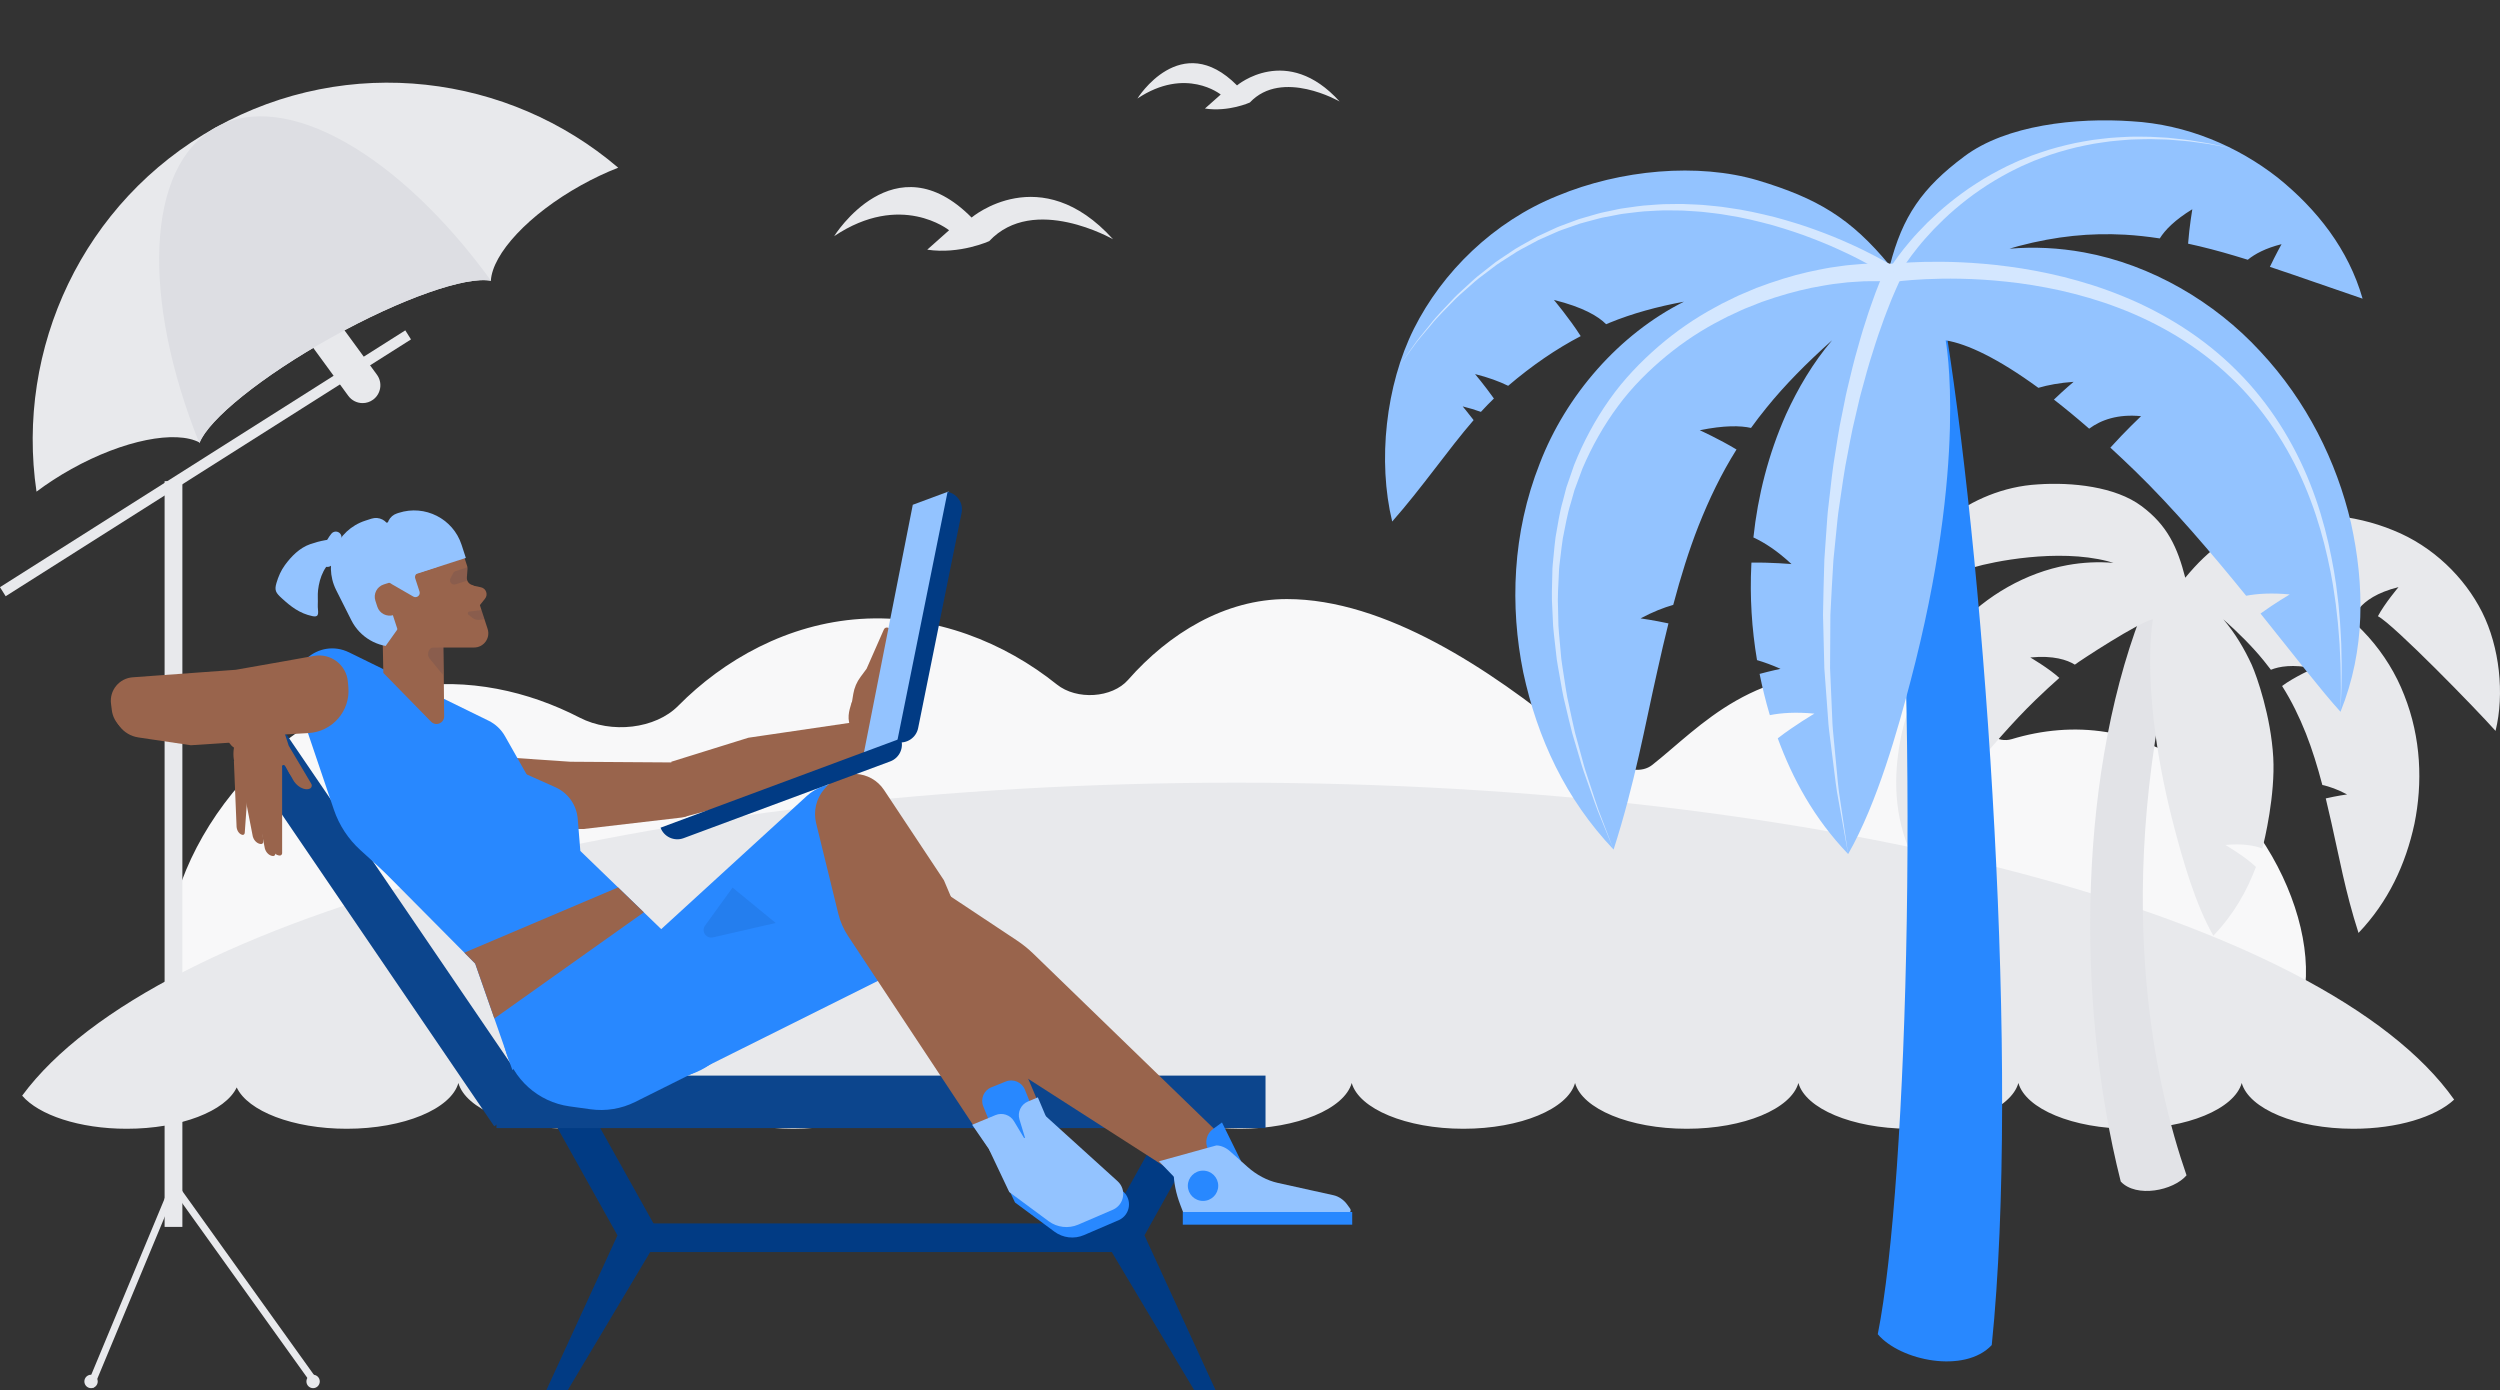<?xml version="1.0" encoding="UTF-8"?><svg xmlns="http://www.w3.org/2000/svg" xmlns:xlink="http://www.w3.org/1999/xlink" height="627.3" preserveAspectRatio="xMidYMid meet" version="1.0" viewBox="40.0 73.7 1128.0 627.3" width="1128.0" zoomAndPan="magnify"><rect x="40.0" y="73.7" width="1128.0" height="627.3" fill="#333333" stroke="none"/><g><defs><clipPath id="a"><path d="M0 0H736.954V160.834H0z"/></clipPath></defs><g><g clip-path="url(#a)" transform="matrix(1.489 0 0 1.486 50 344)"><g><path d="M631.609,40.394c-9.803-1.605-19.553-0.643-28.736,2.138c-2.019,0.611-4.336,0.208-5.709-1.042 c-9.988-9.093-22.404-16.697-36.947-18.408c-35.131-4.134-51.548,15.64-66.255,27.274c-6.283,4.97-18.074-3.584-24.88-9.156 C444.894,21.397,413.036,0,383.237,0c-18.756,0-35.744,10.412-48.121,24.536c-4.841,5.524-15.568,6.228-21.6,1.381 c-15.742-12.649-36.882-21.382-59.499-19.886C232,7.488,212.65,18.367,198.788,32.423c-6.903,6.999-20.222,8.551-29.841,3.582 c-15.586-8.052-33.867-12.23-52.415-9.219c-46.436,7.537-76.959,57.27-71.966,87.851s42.585,24.156,89.021,16.618 c34.61-5.618,64.357-10.272,75.2-24.938c0.897-1.213,2.706-1.895,4.578-1.798c13.417,0.698,29.613-0.41,47.102-1.567 c11.977-0.792,23.352-1.526,33.577-2.699c0.975-0.112,1.972-0.018,2.853,0.309c10.393,3.86,27.461,3.8,46.768,3.8 c16.842,0,31.977,0.044,42.469-2.505c0.504-0.122,1.028-0.19,1.558-0.19c8.567-0.005,16.706-0.058,24.132-0.527 c0.813-0.051,1.613,0.071,2.355,0.32c8.815,2.95,22.792,2.903,38.538,2.903c9.623,0,18.583,0.017,26.112-0.641 c0.35-0.031,0.691-0.031,1.041,0c7.529,0.658,16.49,0.641,26.112,0.641c5.836,0,11.426,0.005,16.604-0.136 c0.45-0.012,0.889,0.022,1.325,0.105c6.994,1.329,14.495,2.55,22.297,3.827c0.294,0.048,0.588,0.096,0.881,0.144 c1.708,0.28,3.044,1.222,3.58,2.448c6.954,15.922,33.686,20.121,65.193,25.279c39.261,6.427,71.04,11.927,75.65-16.069 S670.87,46.821,631.609,40.394z" fill="#F8F8F9"/></g><g><path d="M31.679,160.834c16.323,0,29.96-5.37,33.333-12.55c3.374,7.18,17.01,12.55,33.333,12.55 c17.333,0,31.636-6.061,33.838-13.9c2.202,7.84,16.505,13.9,33.838,13.9c17.333,0,31.636-6.061,33.838-13.9 c2.202,7.84,16.505,13.9,33.838,13.9c17.333,0,31.636-6.061,33.838-13.9c2.202,7.84,16.505,13.9,33.838,13.9 c17.333,0,31.636-6.061,33.838-13.9c2.202,7.84,16.505,13.9,33.838,13.9c17.333,0,31.636-6.061,33.839-13.9 c2.202,7.84,16.505,13.9,33.838,13.9s31.636-6.061,33.838-13.9c2.202,7.84,16.505,13.9,33.838,13.9 c17.333,0,31.636-6.061,33.838-13.9c2.181,7.764,16.229,13.778,33.333,13.895c17.104-0.116,31.153-6.131,33.333-13.895 c2.202,7.84,16.505,13.9,33.838,13.9c17.333,0,31.636-6.061,33.838-13.9c2.202,7.84,16.505,13.9,33.838,13.9 c13.367,0,24.925-3.605,30.528-8.851c-38.786-55.135-189.232-96.237-368.911-96.237C189.671,55.746,40.113,96.253,0,150.783 C5.04,156.67,17.315,160.834,31.679,160.834z" fill="#E8E9EC"/></g></g></g></g><g><defs><clipPath id="b"><path d="M0 0H140.155V164.716H0z"/></clipPath></defs><g><g clip-path="url(#b)" transform="matrix(-1.948 0 0 1.937 1168 292)"><g><g><path d="M74.016,31.401c16.493,63.485,5.826,108.616-1.411,129.677c3.028,3.569,11.633,5.313,15.237,1.454 c10.667-42.515,9.774-97.001-6.062-135.407L74.016,31.401z" fill="#E2E3E7"/></g><g><path d="M4.139,29.898c4.054-8.108,11.409-15.373,20.566-19.063C33.82,7.04,44.896,6.086,53.401,8.595 c8.569,2.575,13.894,6.459,19.5,13.279c1.8-7.034,4.094-12.187,10.152-16.702c6.023-4.523,16.095-5.592,24.003-5.039 c7.918,0.453,15.216,3.614,20.917,8.075c5.656,4.553,10.168,10.316,12.183,17.373c-5.388-1.825-10.141-3.548-14.669-5.012 c1.51-1.523,3.049-2.806,3.049-2.806c-3.079,0.213-5.189,0.911-6.624,1.692c-0.018-0.005-0.036-0.011-0.054-0.017 c-4.278-1.284-19.347-4.421-30.992-1.411c-0.437,0.113-0.892,0.266-1.333,0.389c3.507-0.304,7.098-0.127,10.665,0.523 c9.64,1.757,18.763,7.099,25.306,14.227c6.635,7.107,10.93,15.765,12.995,24.608c1.941,8.872,2.096,18.154-1.51,27.075 c-2.686-2.955-6.739-8.201-11.466-14.094c2.101-1.517,4.187-2.743,4.187-2.743c-2.555-0.243-4.606-0.121-6.247,0.189 c-4.96-6.111-10.509-12.647-15.937-17.912c-1.901-1.844-3.72-3.533-5.46-5.081c2.481-2.275,6.736-4.761,6.736-4.761 c-5.41-0.526-8.578,0.581-10.33,1.673c-0.852-0.705-15.044-10.074-18.088-10.558c0,0,3.312,17.217-5.057,48.959 c-1.755,6.655-4.705,17.356-8.927,24.735c-4.774-4.994-7.755-10.432-9.873-16.015c2.397-2.365,7.087-5.12,7.087-5.12 c-3.926-0.374-6.67,0.111-8.55,0.823c-0.513-1.751-3.033-12.588-2.542-21.226c0.541-9.52,3.777-18.844,4.984-21.563 c1.684-3.676,3.826-7.349,6.595-10.608c-3.662,3.27-6.806,6.458-9.395,9.666c-0.572,0.701-1.117,1.401-1.639,2.101 c-1.926-0.785-5.064-1.33-9.896-0.347c0,0,4.618,2.091,7.307,4.124c-2.231,3.545-3.976,7.171-5.525,11.076 c-1.449,3.69-2.677,7.688-3.8,11.982c-1.612,0.351-3.517,1.023-5.732,2.202c0,0,2.41,0.333,4.94,0.93 c-0.444,1.826-0.874,3.702-1.299,5.628c-1.764,7.762-3.227,16.19-6.288,25.705c-6.88-7.247-10.926-15.962-12.956-25.435 c-1.91-9.451-1.578-19.957,2.369-29.954c3.748-9.772,11.374-18.553,20.676-23.213c-3.699,0.689-7.146,1.616-10.332,2.894 c-1.337-1.587-3.952-3.581-9.023-4.845c0,0,3.203,3.797,4.774,6.776c-3.612,1.864-22.94,21.829-27.247,26.714 C-1.075,48.899,0.088,38.022,4.139,29.898z" fill="#E8E9EC"/></g></g></g></g></g><g><defs><clipPath id="c"><path d="M0 0H269.604V342.486H0z"/></clipPath></defs><g><g clip-path="url(#c)" transform="matrix(-1.636 0 0 1.635 1106 128)"><g><g><path d="M130.802,67.443c-9.034,94.31-5.501,225.545,2.912,267.539c-6.247,7.364-24,10.961-31.437,3 c-7.792-75.98,1.618-210.189,12.506-279.36L130.802,67.443z" fill="#2888FF"/></g><g><path d="M261.642,57.512c-7.799-15.597-21.946-29.571-39.56-36.669c-17.536-7.3-38.841-9.136-55.201-4.311 c-16.484,4.954-25.727,10.425-36.509,23.544c-3.463-13.531-8.876-21.443-20.528-30.127c-11.585-8.7-30.96-10.756-46.173-9.693 C48.439,1.127,34.4,7.209,23.434,15.79C12.554,24.547,3.874,35.634,0,49.209c9.32-3.157,17.65-6.154,25.568-8.776 c-1.606-3.37-3.216-6.264-3.216-6.264c4.398,1.104,7.341,2.691,9.311,4.302c1.184-0.368,2.364-0.731,3.537-1.078 c4.43-1.329,8.728-2.45,12.927-3.361c-0.353-4.736-1.166-9.5-1.166-9.5c4.812,2.947,7.508,5.701,8.974,8.054 c3.242-0.493,6.432-0.851,9.567-1.028c9.588-0.532,18.936,0.389,29.314,3.12c0.841,0.211,1.715,0.512,2.565,0.749 c-6.746-0.584-13.653-0.245-20.515,1.007C58.322,39.813,40.772,50.088,28.187,63.8C15.423,77.47,7.162,94.125,3.19,111.136 c-3.733,17.066-4.031,34.922,2.905,52.082c5.167-5.685,12.963-15.775,22.056-27.111c-4.042-2.919-8.055-5.276-8.055-5.276 c4.914-0.468,8.859-0.233,12.018,0.363c9.541-11.756,20.216-24.327,30.657-34.456c2.326-2.257,4.589-4.394,6.791-6.418 c-4.033-4.493-8.465-8.685-8.465-8.685c6.411-0.624,11.019,1.02,14.312,3.452c3.406-2.967,6.645-5.637,9.714-8.026 c-2.892-2.784-5.425-4.901-5.425-4.901c3.864,0.273,7.063,0.875,9.724,1.656c11.031-8.054,19.598-12.153,25.563-13.101 c0,0-6.371,33.119,9.727,94.179c3.375,12.802,9.051,33.387,17.173,47.58c9.505-9.945,15.312-20.805,19.411-31.94 c-4.607-3.581-10.106-6.81-10.106-6.81c5.053-0.481,9.081-0.219,12.282,0.414c0.025-0.079,0.052-0.159,0.077-0.238 c1.096-3.685,2.004-7.402,2.755-11.141c-3.249-0.872-5.768-1.395-5.768-1.395c2.346-1.051,4.499-1.831,6.479-2.408 c1.468-8.708,2.004-17.529,1.566-26.384c-0.008-0.177-0.021-0.353-0.03-0.53c-5.635-0.075-11.052,0.416-11.052,0.416 c3.87-3.626,7.409-5.923,10.513-7.356c-1.226-11.482-4.115-22.961-9.018-34.01c-3.238-7.071-7.359-14.137-12.686-20.406 c7.045,6.291,13.092,12.423,18.072,18.594c1.524,1.868,2.948,3.732,4.292,5.6c2.926-0.655,7.371-0.738,14.134,0.638 c0,0-5.327,2.413-10.134,5.317c4.218,6.74,7.527,13.637,10.471,21.059c2.648,6.742,4.909,14.029,6.981,21.82 c2.644,0.752,5.64,1.931,9.015,3.726c0,0-3.551,0.49-7.699,1.383c1.044,4.188,2.05,8.5,3.036,12.971 c3.393,14.931,6.208,31.143,12.096,49.446c13.235-13.94,21.018-30.704,24.923-48.926c3.675-18.18,3.036-38.39-4.557-57.619 c-7.21-18.797-21.88-35.688-39.773-44.653c7.376,1.375,14.234,3.233,20.55,5.833c0.308,0.125,0.614,0.257,0.92,0.385 c2.142-2.177,6.314-4.69,14.402-6.705c0,0-4.228,5.012-7.397,9.99c6.797,3.552,13.383,8.072,20.007,13.712 c2.457-1.199,5.454-2.317,9.134-3.234c0,0-2.568,3.043-5.201,6.742c1.205,1.156,2.397,2.39,3.583,3.688 c1.522-0.545,3.19-1.057,5.034-1.516c0,0-1.311,1.555-3.019,3.788c7.141,8.265,14.165,18.59,22.45,27.987 C271.671,94.062,269.435,73.14,261.642,57.512z" fill="#93C3FF"/></g><g><path d="M128.068,42.819c0,0-0.049-0.087-0.144-0.254c-0.096-0.163-0.24-0.405-0.426-0.721 c-0.392-0.639-0.982-1.58-1.799-2.743c-0.806-1.169-1.841-2.557-3.089-4.104c-1.237-1.556-2.736-3.229-4.414-5.017 c-1.711-1.755-3.612-3.616-5.753-5.442c-2.141-1.822-4.469-3.673-7.019-5.389c-2.517-1.765-5.269-3.362-8.116-4.889 c-1.455-0.699-2.885-1.489-4.401-2.106l-2.254-0.982L88.347,10.3c-3.072-1.176-6.245-2.074-9.392-2.852 C77.38,7.063,75.791,6.8,74.233,6.474c-1.568-0.267-3.13-0.455-4.661-0.683c-1.536-0.179-3.057-0.272-4.542-0.409 c-1.485-0.134-2.947-0.109-4.367-0.171c-1.421-0.073-2.803-0.013-4.14,0.022c-1.336,0.053-2.634,0.027-3.869,0.161 c-2.475,0.207-4.752,0.347-6.747,0.669c-2.001,0.277-3.754,0.478-5.173,0.785c-2.854,0.54-4.484,0.848-4.484,0.848 s1.622-0.354,4.46-0.974c1.413-0.349,3.16-0.599,5.158-0.933c1.992-0.38,4.27-0.585,6.75-0.862c1.238-0.17,2.54-0.182,3.883-0.272 c1.344-0.073,2.734-0.173,4.166-0.14c1.431,0.021,2.905-0.045,4.406,0.048c1.501,0.095,3.04,0.146,4.598,0.284 c1.553,0.185,3.139,0.331,4.735,0.556c1.585,0.285,3.205,0.508,4.814,0.854c3.216,0.698,6.468,1.521,9.631,2.63l2.374,0.823 l2.328,0.936c1.566,0.588,3.048,1.352,4.556,2.026c2.954,1.476,5.819,3.034,8.45,4.77c2.664,1.687,5.107,3.517,7.361,5.328 c2.253,1.815,4.264,3.675,6.078,5.435c1.782,1.792,3.378,3.478,4.704,5.051c1.338,1.564,2.452,2.976,3.33,4.173 c0.887,1.189,1.538,2.165,1.979,2.84c0.219,0.348,0.388,0.615,0.501,0.795c0.108,0.179,0.164,0.271,0.164,0.271L128.068,42.819z" fill="#D4E7FF"/></g><g><path d="M128.551,40.821c0,0,0.131-0.082,0.384-0.241c0.26-0.157,0.646-0.391,1.149-0.695 c0.998-0.598,2.475-1.427,4.376-2.438c1.913-0.985,4.237-2.178,6.973-3.391c1.353-0.639,2.835-1.223,4.374-1.889 c1.566-0.603,3.191-1.288,4.93-1.892c3.45-1.282,7.266-2.448,11.334-3.554c4.091-1.012,8.43-2.018,12.995-2.608 c2.268-0.386,4.608-0.526,6.96-0.775c1.18-0.089,2.372-0.114,3.567-0.174c1.195-0.056,2.396-0.119,3.604-0.075 c1.207,0.017,2.419,0.033,3.634,0.05c1.215,0.036,2.43,0.166,3.648,0.245c2.442,0.112,4.863,0.545,7.292,0.867 c1.217,0.146,2.404,0.478,3.606,0.706c1.193,0.275,2.405,0.459,3.576,0.808c1.173,0.337,2.343,0.674,3.51,1.01 c0.581,0.174,1.169,0.324,1.742,0.516l1.699,0.63c1.129,0.419,2.254,0.836,3.374,1.252c1.118,0.418,2.172,0.975,3.251,1.45 c1.069,0.5,2.142,0.975,3.187,1.484c1.016,0.569,2.024,1.134,3.024,1.693c0.991,0.573,2.009,1.083,2.952,1.695 c0.935,0.625,1.861,1.244,2.777,1.855c0.911,0.619,1.833,1.2,2.704,1.832c0.845,0.665,1.68,1.322,2.504,1.971 c0.823,0.648,1.635,1.287,2.435,1.917c0.805,0.623,1.503,1.349,2.241,2.001c1.436,1.35,2.887,2.586,4.162,3.893 c2.469,2.692,4.88,5.024,6.671,7.396c1.852,2.314,3.56,4.259,4.728,6.042c2.455,3.474,3.857,5.459,3.857,5.459 s-1.44-1.957-3.96-5.381c-1.199-1.759-2.944-3.669-4.835-5.941c-1.83-2.33-4.281-4.609-6.788-7.241 c-1.294-1.275-2.763-2.479-4.215-3.792c-0.746-0.634-1.452-1.341-2.264-1.944c-0.806-0.61-1.625-1.229-2.455-1.856 c-0.829-0.628-1.67-1.264-2.521-1.907c-0.875-0.608-1.802-1.167-2.715-1.763c-0.918-0.589-1.847-1.184-2.784-1.784 c-0.944-0.588-1.962-1.072-2.953-1.62c-0.998-0.534-2.005-1.073-3.019-1.615c-1.042-0.484-2.111-0.933-3.175-1.404 c-1.074-0.449-2.122-0.979-3.233-1.369c-1.111-0.388-2.227-0.777-3.348-1.169l-1.683-0.588c-0.568-0.177-1.15-0.314-1.726-0.474 c-1.154-0.309-2.311-0.618-3.471-0.928c-1.156-0.32-2.354-0.478-3.531-0.725c-1.186-0.202-2.355-0.507-3.555-0.626 c-2.394-0.27-4.774-0.65-7.175-0.713c-1.198-0.054-2.391-0.16-3.583-0.172c-1.193,0.007-2.382,0.014-3.567,0.021 c-1.185-0.021-2.363,0.064-3.534,0.142c-1.171,0.082-2.339,0.128-3.494,0.237c-2.305,0.291-4.593,0.47-6.813,0.893 c-4.465,0.665-8.705,1.736-12.697,2.805c-3.97,1.162-7.691,2.377-11.051,3.7c-1.693,0.625-3.275,1.328-4.798,1.948 c-1.496,0.683-2.937,1.282-4.25,1.934c-2.657,1.239-4.907,2.449-6.754,3.446c-1.833,1.021-3.255,1.855-4.2,2.447 c-0.466,0.294-0.823,0.52-1.064,0.672c-0.242,0.158-0.367,0.24-0.367,0.24L128.551,40.821z" fill="#D4E7FF"/></g><g><path d="M129.046,44.555c0,0-0.181-0.024-0.532-0.071c-0.366-0.041-0.909-0.104-1.617-0.185 c-1.43-0.145-3.545-0.329-6.252-0.459c-5.409-0.247-13.203-0.319-22.472,0.688c-4.634,0.486-9.626,1.281-14.839,2.428 c-5.203,1.177-10.63,2.716-16.062,4.805c-5.443,2.052-10.875,4.682-16.099,7.844c-5.208,3.187-10.199,6.932-14.688,11.23 c-9.063,8.531-15.971,19.216-20.543,30.004c-2.299,5.398-4.041,10.823-5.372,16.047c-1.307,5.23-2.32,10.244-2.928,14.922 c-0.185,1.165-0.333,2.311-0.445,3.434c-0.125,1.122-0.247,2.219-0.367,3.287c-0.2,2.142-0.333,4.179-0.488,6.091 c-0.087,1.917-0.168,3.711-0.243,5.37c-0.065,1.659-0.054,3.186-0.082,4.564c-0.069,2.757,0.032,4.923,0.04,6.4 c0.025,1.478,0.038,2.266,0.038,2.266s-0.033-0.788-0.095-2.264c-0.044-1.478-0.199-3.642-0.199-6.402 c-0.006-1.38-0.055-2.908-0.031-4.571c0.034-1.664,0.071-3.463,0.111-5.386c0.108-1.92,0.191-3.967,0.338-6.12 c0.093-1.076,0.188-2.179,0.286-3.309c0.084-1.131,0.204-2.285,0.361-3.46c0.495-4.716,1.388-9.786,2.576-15.097 c1.212-5.305,2.837-10.836,5.035-16.374c4.368-11.063,11.15-22.177,20.262-31.192c4.511-4.54,9.563-8.531,14.857-11.953 c5.31-3.398,10.853-6.252,16.415-8.509c5.551-2.293,11.106-4.02,16.437-5.364c5.34-1.314,10.46-2.26,15.217-2.879 c9.517-1.271,17.539-1.398,23.146-1.281c2.806,0.065,5.015,0.202,6.528,0.317c0.762,0.068,1.346,0.12,1.739,0.155 c0.407,0.045,0.617,0.067,0.617,0.067L129.046,44.555z" fill="#D4E7FF"/></g><g><path d="M131.624,40.992c0,0,0.267,0.555,0.758,1.721c0.518,1.157,1.145,2.813,1.979,4.932 c0.746,2.137,1.733,4.709,2.649,7.716c1.005,2.982,1.937,6.4,2.979,10.118c0.526,1.857,0.945,3.824,1.45,5.842 c0.485,2.021,1.02,4.104,1.42,6.276c0.434,2.164,0.88,4.388,1.336,6.66c0.443,2.273,0.756,4.622,1.15,6.994 c0.842,4.739,1.325,9.688,1.911,14.699c0.337,2.502,0.462,5.044,0.649,7.589c0.178,2.545,0.357,5.1,0.535,7.654 c0.173,5.118,0.274,10.237,0.371,15.271c-0.124,5.033-0.246,9.986-0.364,14.779c-0.353,4.778-0.695,9.397-1.019,13.777 c-0.118,2.192-0.41,4.309-0.671,6.357c-0.258,2.049-0.507,4.027-0.747,5.928c-0.501,3.796-0.837,7.29-1.466,10.341 c-0.549,3.061-1.027,5.729-1.422,7.926c-0.788,4.392-1.238,6.901-1.238,6.901s0.373-2.522,1.026-6.938 c0.326-2.205,0.722-4.884,1.177-7.956c0.534-3.061,0.763-6.563,1.146-10.363c0.18-1.9,0.369-3.881,0.563-5.931 c0.198-2.049,0.424-4.165,0.475-6.354c0.189-4.368,0.388-8.976,0.594-13.741c-0.029-4.767-0.058-9.692-0.088-14.698 c-0.251-4.997-0.507-10.072-0.833-15.138c-0.255-2.525-0.51-5.052-0.763-7.567c-0.262-2.514-0.462-5.023-0.872-7.489 c-0.733-4.94-1.358-9.813-2.334-14.466c-0.461-2.329-0.84-4.635-1.345-6.863c-0.518-2.224-1.024-4.4-1.517-6.519 c-0.458-2.127-1.048-4.158-1.586-6.13c-0.556-1.967-1.026-3.887-1.599-5.692c-1.134-3.613-2.148-6.933-3.218-9.811 c-0.984-2.912-2.018-5.372-2.804-7.424c-0.863-2.007-1.528-3.612-2.02-4.622c-0.465-1.025-0.769-1.611-0.769-1.611L131.624,40.992z" fill="#D4E7FF"/></g><g><path d="M129.274,39.578c0,0,0.849-0.022,2.441-0.064c0.793-0.025,1.766-0.062,2.999-0.001 c1.202,0.061,2.628,0.026,4.14,0.189c1.52,0.158,3.218,0.221,5.033,0.521c0.91,0.129,1.857,0.263,2.839,0.402 c0.981,0.143,1.983,0.372,3.025,0.564c4.169,0.775,8.792,2.022,13.711,3.717c1.223,0.443,2.471,0.896,3.743,1.358 c1.246,0.527,2.515,1.065,3.806,1.613c1.304,0.515,2.563,1.192,3.868,1.818c1.302,0.634,2.625,1.271,3.907,2.035 c5.242,2.828,10.462,6.396,15.385,10.636c4.906,4.246,9.609,9.108,13.534,14.69c3.939,5.563,7.219,11.693,9.768,18.104l1.685,4.888 l0.42,1.22l0.328,1.246l0.643,2.492c0.971,3.294,1.404,6.688,2.021,10.009c0.247,1.67,0.352,3.353,0.533,5.015 c0.154,1.665,0.372,3.317,0.36,4.973c0.062,3.305,0.249,6.566,0.003,9.769c-0.074,1.601-0.147,3.188-0.219,4.76 c-0.108,1.568-0.332,3.112-0.489,4.645c-0.173,1.53-0.344,3.044-0.512,4.54c-0.216,1.488-0.508,2.946-0.752,4.391 c-0.518,2.885-0.95,5.703-1.657,8.37c-0.655,2.676-1.216,5.278-1.884,7.742c-0.726,2.447-1.422,4.793-2.085,7.023 c-0.343,1.111-0.626,2.21-0.994,3.247c-0.367,1.039-0.723,2.048-1.068,3.025c-1.404,3.9-2.512,7.34-3.706,10.068 c-2.245,5.508-3.528,8.654-3.528,8.654s1.21-3.175,3.327-8.73c1.129-2.751,2.158-6.215,3.469-10.138 c0.322-0.982,0.654-1.996,0.996-3.04c0.344-1.044,0.6-2.146,0.917-3.262c0.609-2.237,1.248-4.59,1.916-7.045 c0.608-2.469,1.107-5.072,1.697-7.747c0.643-2.666,1.007-5.478,1.455-8.352c0.21-1.438,0.466-2.892,0.646-4.372 c0.133-1.485,0.268-2.988,0.404-4.509c0.121-1.521,0.308-3.053,0.379-4.606c0.036-1.555,0.071-3.124,0.108-4.707 c0.172-3.165-0.09-6.376-0.224-9.624c-0.024-1.628-0.278-3.246-0.466-4.877c-0.216-1.627-0.355-3.274-0.635-4.904 c-0.683-3.237-1.177-6.544-2.2-9.731l-0.681-2.414l-0.346-1.205l-0.437-1.177l-1.745-4.709c-2.618-6.162-5.923-12.006-9.838-17.276 c-3.901-5.288-8.533-9.854-13.337-13.825c-4.821-3.962-9.908-7.272-15.006-9.871c-1.245-0.705-2.531-1.287-3.795-1.866 c-1.266-0.572-2.485-1.196-3.751-1.66c-1.25-0.497-2.479-0.985-3.685-1.465c-1.23-0.414-2.437-0.82-3.619-1.219 c-4.751-1.515-9.201-2.607-13.191-3.253c-0.997-0.159-1.957-0.358-2.893-0.472c-0.936-0.11-1.838-0.217-2.705-0.319 c-1.73-0.249-3.332-0.265-4.771-0.384c-1.45-0.124-2.685-0.053-3.79-0.09c-1.076-0.037-2.065,0.021-2.864,0.064 c-1.591,0.079-2.439,0.121-2.439,0.121L129.274,39.578z" fill="#D4E7FF"/></g></g></g></g></g><g><defs><clipPath id="d"><path d="M15 0H232V22H15z" transform="scale(.463 .462)"/></clipPath><clipPath id="e"><path d="M0 0H162V66H0z"/></clipPath></defs><g clip-path="url(#d)" transform="matrix(1.216 1.786 -1.791 1.22 150.566 377.616)"><g clip-path="url(#e)"><g><g><path d="M34.48 33.5L14.99 66 10.49 66 25.49 33.5 9.5 5 18.49 5z" fill="#013b84"/></g><g><path d="M143.5 5L152.49 5 136.5 33.5 151.5 66 147 66 127.51 33.5z" fill="#013b84"/></g><g><path d="M0 0H162V11H0z" fill="#0c458d"/></g><g><path d="M28 31H134V37H28z" fill="#013b84"/></g></g></g></g></g><g><defs><clipPath id="f"><path d="M0 0H162V66H0z"/></clipPath></defs><g><g clip-path="url(#f)" transform="matrix(2.142 0 0 2.152 264 559)"><g><g><path d="M34.48 33.5L14.99 66 10.49 66 25.49 33.5 9.5 5 18.49 5z" fill="#013b84"/></g><g><path d="M143.5 5L152.49 5 136.5 33.5 151.5 66 147 66 127.51 33.5z" fill="#013b84"/></g><g><path d="M0 0H162V11H0z" fill="#0c458d"/></g><g><path d="M28 31H134V37H28z" fill="#013b84"/></g></g></g></g></g><g><defs><clipPath id="g"><path d="M0 0H92V74H0z"/></clipPath></defs><g><g clip-path="url(#g)" transform="matrix(.608 .492 -.485 .599 588.943 73.7)"><g><path d="M0.256,74c0,0-5.983-47.721,39.889-42.645c0,0,6.981-37.568,51.855-30.461c0,0-37.894,6.092-39.889,33.507 c0,0-5.983,12.184-17.95,19.292l1.994-12.184C36.156,41.509,10.228,41.509,0.256,74z" fill="#E8E9EC"/></g></g></g></g><g><defs><clipPath id="h"><path d="M0 0H92V74H0z"/></clipPath></defs><g><g clip-path="url(#h)" transform="rotate(38.98 65.307 717.478) scale(1.076 1.068)"><g><path d="M0.256,74c0,0-5.983-47.721,39.889-42.645c0,0,6.981-37.568,51.855-30.461c0,0-37.894,6.092-39.889,33.507 c0,0-5.983,12.184-17.95,19.292l1.994-12.184C36.156,41.509,10.228,41.509,0.256,74z" fill="#E8E9EC"/></g></g></g></g><g><defs><clipPath id="i"><path d="M0 0H173.898V365.86H0z"/></clipPath></defs><g><g clip-path="url(#i)" transform="matrix(1.604 0 0 1.61 40 111)"><g><path d="M46.301 111.678H51.301V320.669H46.301z" fill="#E8E9EC"/></g><g><path d="M56.301 39.253H59.301V174.086H56.301z" fill="#E8E9EC" transform="rotate(57.737 57.802 106.67)"/></g><g><path d="M102.004,89.801c-1.539,0-3.056-0.707-4.036-2.043L61.012,37.364c-1.633-2.227-1.151-5.356,1.075-6.989 c2.227-1.633,5.355-1.153,6.989,1.075l36.956,50.395c1.633,2.227,1.151,5.356-1.075,6.989 C104.066,89.487,103.031,89.801,102.004,89.801z" fill="#E8E9EC"/></g><g><g><path d="M20.1,108.266c14.735-8.173,29.391-10.954,36.065-7.401c2.664-6.609,17.531-18.634,37.114-29.497 c19.695-10.924,37.866-17.182,44.796-15.849c0.443-7.545,10.586-18.563,25.381-26.769c3.521-1.953,7.037-3.595,10.442-4.919 C143.098-2.366,98.103-8.215,60.657,12.556C23.204,33.33,4.343,74.61,10.27,114.615C13.229,112.394,16.527,110.248,20.1,108.266z" fill="#E8E9EC"/></g><g><path d="M138.149,55.531c-25.63-35.199-57.73-53.937-77.493-42.975c-19.763,10.962-20.862,48.114-4.57,88.493 c2.462-6.569,17.429-18.719,37.192-29.681C113.041,60.407,131.273,54.142,138.149,55.531z" fill="#DDDEE3"/></g></g><g><path d="M26.331 365.717L24.485 364.946 48.693 307.021 88.374 362.228 86.75 363.396 49.158 311.095z" fill="#E8E9EC"/></g><g><circle cx="25.611" cy="363.981" fill="#E8E9EC" r="1.879"/></g><g><circle cx="88.072" cy="363.981" fill="#E8E9EC" r="1.879"/></g></g></g></g><g><defs><clipPath id="j"><path d="M0 0H326.22V191.854H0z"/></clipPath></defs><g><g clip-path="url(#j)" transform="matrix(1.717 0 0 1.71 90 304)"><g><g><path d="M194.679,51.017l12.946-9.314l-1.023,0.658c-0.098,0.062-0.201,0.117-0.311,0.164 c-1.115,0.485-2.414-0.027-2.901-1.14l-0.027-0.031c-0.301-0.7-0.286-1.498,0.043-2.186l1.591-3.286 c0.41-0.825,0.591-1.751,0.519-2.671c-0.069-0.627-0.247-1.227-0.566-1.67c-0.17-0.237-0.377-0.428-0.632-0.558 c-0.035-0.016-0.07-0.033-0.105-0.044c-0.458-0.15-0.951,0.099-1.1,0.557l-4.508,10.283l-1.589,2.156 c-0.981,1.318-1.633,2.85-1.903,4.472l-0.398,2.441C194.705,50.906,194.694,50.961,194.679,51.017z" fill="#99644C"/></g><g><path d="M194.708,57.846c-1.446-2.78-0.71-4.892-0.079-7.042l0.233-0.43l17.281-13.261l0.43-0.836l0.876,1.645 c0.247,0.465,0.192,1.033-0.142,1.441l-0.626,0.766l0.348,0.856c0.174,0.428,0.109,0.915-0.17,1.283l-1.024,1.346l0.258,2.669 c0.091,0.928-0.164,1.857-0.721,2.608l-4.562,7l-9.237,9.001l-9.124-4.238L194.708,57.846z" fill="#99644C"/></g><g><path d="M210.855,40.681l-2.336-8.776c-0.172-0.944,0.249-1.821,0.959-2.144c0.004-0.001,0.008-0.003,0.012-0.004 c0.261-0.085,0.542,0.058,0.626,0.319l2.679,6.547L210.855,40.681z" fill="#99644C"/></g><g><path d="M210.475,41.477l-4.298-6.131c-0.487-0.827-0.393-1.796,0.162-2.343c0.003-0.003,0.007-0.005,0.01-0.008 c0.216-0.169,0.529-0.132,0.698,0.084l4.884,5.353L210.475,41.477z" fill="#99644C"/></g><g><path d="M209.079,44.395l-3.742-5.339c-0.487-0.827-0.393-1.796,0.162-2.343c0.003-0.003,0.007-0.005,0.01-0.008 c0.216-0.169,0.529-0.132,0.698,0.084l4.27,4.68L209.079,44.395z" fill="#99644C"/></g><g><path d="M207.889 41.072H211.127V47.549H207.889z" fill="#99644C"/></g><g><path d="M206.13 45.239H210.063V51.716H206.13z" fill="#99644C" transform="rotate(34.694 208.1 48.48)"/></g></g><g><path d="M197.216,55.601l1.901,2.978c1.526,2.391,0.462,5.58-2.194,6.576l-31.406,11.769l-14.392,3.825 c-0.932,0.212-1.846-0.416-1.981-1.362l-1.867-13.07l20.267-6.337L197.216,55.601z" fill="#99644C"/></g><g><path d="M154.481,66.544l-0.631,10.472c-0.126,2.082-1.725,3.774-3.796,4.017l-25.817,3.024l-26.808,0.107 l0.461-16.663l2.571-2.571l20.333,1.384L154.481,66.544z" fill="#99644C"/></g><g><path d="M133.756,154.878l18.41-6.015c3.85-1.258,7.227-3.654,9.684-6.873l47.868-57.802l-10.305-9.017 c-4.758-4.164-11.888-4.078-16.545,0.199l-65.358,60.022L133.756,154.878z" fill="#2888FF"/></g><g><path d="M99.276,55.489L62.619,37.461c-7.981-3.925-16.73,3.74-13.889,12.168l9.884,29.321 c1.381,4.095,3.78,7.772,6.974,10.684l14.131,12.887l37-19.667L103.572,59.55C102.582,57.794,101.084,56.379,99.276,55.489z" fill="#2888FF"/></g><g><path d="M60.385,52.855l46.904,15.911l9.523,4.265c3.33,1.491,5.584,4.678,5.88,8.316l0.692,8.509l22.667,22 l-40.529,35.806l-9.773-28.086L66.052,89.521L60.385,52.855z" fill="#2888FF"/></g><g><path d="M0.05,51.008l0.221,1.737c0.423,3.327,3.169,5.872,6.518,6.041l23.772,1.199l21.391-1.235 c6.278-0.362,11.016-5.84,10.47-12.105l-0.127-1.453c-0.387-4.444-4.508-7.595-8.898-6.805l-8.111,1.46l-12.465,2.205L5.756,44.033 C2.207,44.292-0.399,47.477,0.05,51.008z" fill="#99644C"/></g><g><path d="M42.089,60.567l0.104-1.373c0.319-4.203-2.455-8.018-6.552-9.009l-19.226-4.653l-7.228-0.763 C5,44.328,1.245,47.362,0.8,51.55l0,0c-0.432,4.065,2.416,7.749,6.459,8.353l13.769,2.059L42.089,60.567z" fill="#99644C"/></g><g fill="#99644C"><path d="M42.69,91.2c-0.955-0.026-1.893-0.832-2.215-2.007L36.969,71.09l4.711-3.338l1.542,22.771 c0.048,0.343-0.183,0.645-0.516,0.675C42.701,91.2,42.696,91.2,42.69,91.2z" fill="inherit"/><path d="M39.524,88.034c-0.955-0.026-1.893-0.832-2.215-2.007l-3.507-18.103l4.711-3.338l1.542,22.771 c0.048,0.343-0.183,0.645-0.516,0.675C39.534,88.033,39.529,88.033,39.524,88.034z" fill="inherit"/><path d="M34.666,85.623c-0.801-0.109-1.491-0.952-1.616-2.088l-0.708-17.375l4.382-2.729l-1.526,21.601 c-0.002,0.328-0.234,0.592-0.518,0.591C34.675,85.623,34.67,85.623,34.666,85.623z" fill="inherit"/><path d="M34.74,63.317h4.049c2.356,0,4.283-1.927,4.283-4.283v-3.582c0-2.356-1.927-4.283-4.283-4.283H37.78 c-4.028,0-7.323,3.295-7.323,7.323v0.542C30.457,61.39,32.384,63.317,34.74,63.317z" fill="inherit"/><path d="M40.666,52.353v15.539l0.062-1.184c0.007-0.113,0.022-0.226,0.047-0.339 c0.251-1.158,1.395-1.894,2.553-1.646l0.04-0.004c0.725,0.16,1.347,0.626,1.704,1.278l1.693,3.128 c0.419,0.794,1.049,1.464,1.817,1.93c0.535,0.302,1.111,0.503,1.642,0.503c0.284,0,0.554-0.055,0.801-0.182 c0.033-0.018,0.066-0.036,0.095-0.058c0.379-0.277,0.463-0.808,0.186-1.187l-5.568-9.418l-0.801-2.484 c-0.484-1.526-1.326-2.913-2.455-4.05l-1.704-1.704C40.739,52.436,40.703,52.396,40.666,52.353z" fill="inherit"/><path d="M52.643,72.065l-5.889-9.959l-0.847-2.627c-0.512-1.614-1.402-3.081-2.596-4.283l-1.802-1.802 c-0.042-0.043-0.081-0.085-0.119-0.131l-1.792,14.834l1.372,2.424l1.277,18.478c0.253,1.198,1.176,2.032,2.171,2.07 c0.005-0.001,0.011-0.001,0.016-0.001c0.35-0.026,0.612-0.331,0.586-0.681l-0.005-22.546c0,0-0.142-0.488,0.187-0.641 c0.218-0.102,0.607,0.052,0.849,0.494l1.791,3.309c0.443,0.84,1.109,1.548,1.922,2.041c0.566,0.319,1.175,0.531,1.737,0.531 c0.3,0,0.585-0.058,0.847-0.192c0.035-0.02,0.069-0.038,0.1-0.062C52.847,73.028,52.936,72.466,52.643,72.065z" fill="inherit"/><ellipse cx="37.219" cy="64.271" fill="inherit" rx="5" ry="6.917"/></g><g><path d="M120.553,157.248l5.504,0.768c4.011,0.559,8.097-0.112,11.718-1.925l71.491-35.803 c0,0-6.252-19.621-6.761-19.47l-101.675,29.883l2.754,11.226C105.57,150.026,112.293,156.096,120.553,157.248z" fill="#2888FF"/></g><g><path d="M206.122,92.146l31.98,21.321c1.529,1.02,2.962,2.178,4.279,3.459l50.857,49.482 c0,0-10.765,10.935-10.428,10.485l-62.615-40.365l-19.657-26.498L206.122,92.146z" fill="#99644C"/></g><g><g><path d="M296.961,171.609l-5.263,3.845l-3.384-6.9c-0.912-1.86-0.358-4.107,1.315-5.329l2.371-1.732 L296.961,171.609z" fill="#2888FF"/></g><g><path d="M303.654,185.47l-21.762-0.014l-0.838-2.192c-1.145-2.995-1.743-5.97-1.765-8.783l-0.163-1.272 l20.894,2.523L303.654,185.47z" fill="#93C3FF"/></g><g><path d="M275.441,171.735l4.005,4.174c0.497,0,18.146,7.133,18.629,7.484l2.848,2.075l24.063,0.016 c0.667,0,1.054-0.755,0.664-1.295l-0.78-1.081c-0.867-1.203-2.208-2.112-3.558-2.412l-14.654-3.257 c-2.778-0.617-5.585-2.108-7.934-4.212l-4.641-4.157c-1.062-0.951-2.385-1.512-3.57-1.513L275.441,171.735z" fill="#93C3FF"/></g><g><path d="M281.696 185.119H326.218V188.463H281.696z" fill="#2888FF" transform="rotate(-180 303.958 186.79)"/></g><g><circle cx="287.017" cy="178.2" fill="#2888FF" r="3.995"/></g></g><g><path d="M174.719,108.855l-16.484,3.804c-1.799,0.415-3.152-1.621-2.072-3.118l7.223-10.019 L174.719,108.855z" fill="#002652" opacity=".1"/></g><g><g><path d="M203.194,73.77l15.731,23.814l28.714,67.898c0,0-13.633,8.953-13.147,8.669l-40.763-61.868 c-1.182-1.794-2.047-3.778-2.556-5.865l-5.829-23.898c-0.767-3.143,0.015-6.463,2.103-8.933l0.6-0.71 C192.129,68.046,199.708,68.493,203.194,73.77z" fill="#99644C"/></g><g><g><path d="M247.97,190.31c2.243,1.667,5.204,2.011,7.769,0.902l9.217-3.983c2.93-1.385,3.515-5.301,1.118-7.481 l-20.797-18.92L232.315,171.4l5.292,11.208L247.97,190.31z" fill="#2888FF"/></g><g><path d="M246.454,187.551c2.243,1.667,5.204,2.011,7.769,0.902l9.217-3.983c2.93-1.385,3.515-5.301,1.118-7.481 l-20.797-18.92l-12.962,10.572l5.292,11.208L246.454,187.551z" fill="#93C3FF"/></g><g><path d="M244.602,163.757l-10.935,4.406l-4.405-10.931c-0.797-1.977,0.16-4.226,2.137-5.022l3.775-1.521 c1.977-0.797,4.226,0.16,5.022,2.137L244.602,163.757z" fill="#2888FF"/></g><g><path d="M241.354,169.236l7.05-2.965l-4.796-11.402l-2.601,1.094c-1.844,0.776-2.806,2.819-2.228,4.734 L241.354,169.236z" fill="#93C3FF"/></g><g><path d="M232.209,170.654l9.794-1.691l-4.672-7.808c-1-1.671-3.077-2.352-4.872-1.597l-6.118,2.549 L232.209,170.654z" fill="#93C3FF"/></g></g></g><g><g><path d="M71.615,42.881l12.548,12.865c1.259,1.291,3.448,0.388,3.432-1.415l-0.252-27.013l-8.51,0.079l-7.465,0.07 l0.05,5.375L71.615,42.881z" fill="#99644C"/></g><g><path d="M87.567,35.88l-2.206,0.011c-1.68,0.009-2.602,1.96-1.54,3.263l3.429,4.209" fill="#002652" opacity=".1"/></g><g><path d="M75.039,35.965l8.246-0.34L73.225,4.582c-0.638-1.968-2.75-3.046-4.718-2.408l-1.603,0.519 c-7.635,2.474-11.274,11.168-7.678,18.343l3.99,7.962C65.445,33.443,70.071,36.169,75.039,35.965z" fill="#93C3FF"/></g><g><path d="M79.088 10.14H89.96V23.96H79.088z" fill="#99644C" transform="rotate(162.045 84.524 17.05)"/></g><g><path d="M71.931 2.94H79.302V30.581H71.931z" fill="#93C3FF" transform="rotate(162.045 75.616 16.76)"/></g><g><path d="M91.609,8.412l2.032,6.271c0.074,0.228,0.103,0.468,0.087,0.706l-0.161,2.337 c-0.054,0.785,0.388,1.52,1.107,1.84l0.644,0.287l3.702,11.422c0.783,2.417-1.016,4.896-3.557,4.9l-23.564,0.036L91.609,8.412z" fill="#99644C"/></g><g><path d="M94.53,28.094l3.811-4.816c0.861-1.088,0.281-2.701-1.075-2.993l-5.66-1.216L94.53,28.094z" fill="#99644C"/></g><g><path d="M75.662,0.642l-0.465,0.151c-1.968,0.638-3.046,2.75-2.408,4.718l4.01,12.373l16.498-5.347l-1.123-3.466 C89.942,2.184,82.549-1.59,75.662,0.642z" fill="#93C3FF"/></g><g><path d="M64.908,8.209C62.1,7.502,59.21,7.346,56.356,7.853c-1.351,0.24-2.678,0.606-3.974,1.058 c-2.758,0.961-4.924,3.185-6.619,5.496c-1.043,1.422-1.746,3.069-2.24,4.755c-0.58,1.98-0.126,2.605,1.37,3.986 c2.445,2.257,4.728,4.031,8.068,4.744c2.192,0.468,1.343-1.34,1.427-2.967c0.068-1.316-0.078-2.581,0.074-3.904 c0.38-3.314,1.757-7.014,4.978-8.593c1.45-0.711,2.937-1.238,4.565-1.356c0.854-0.062,1.727-0.047,2.575,0.072 c0.461,0.065,1.442,0.718,1.874,0.491C68.231,10.589,67.221,8.792,64.908,8.209z" fill="#93C3FF"/></g><g><path d="M74.327,27.6l8.822-2.859l-2.613-8.064l-8.822,2.859c-1.791,0.58-2.772,2.503-2.192,4.294l0.511,1.578 C70.614,27.199,72.536,28.181,74.327,27.6z" fill="#99644C"/></g><g><path d="M74.729 24.945H80.172V33.233H74.729z" fill="#99644C" transform="rotate(162.045 77.45 29.09)"/></g><g><path d="M83.791,7.723L73.2,11.156l1.76,5.431c-1.649,0.683-3.235,1.31-3.5,1.307 c-0.403-0.003,4.791,2.99,8.038,4.84c0.892,0.508,1.941-0.347,1.624-1.323l-1.126-3.474c-0.191-0.59,0.132-1.224,0.722-1.415 l5.36-1.737L83.791,7.723z" fill="#93C3FF"/></g><g><path d="M93.553,18.548L90.6,19.505c-0.952,0.309-1.802-0.688-1.347-1.58l0.686-1.345 c0.135-0.265,0.371-0.466,0.654-0.558l2.44-0.791l0.706-0.273" fill="#002652" opacity=".1"/></g><g><path d="M98.144,28.724l-1.231,0.154c-0.671,0.084-1.347-0.103-1.88-0.518l-1.037-0.807 c-0.344-0.268-0.193-0.819,0.24-0.873l3.2-0.399" fill="#002652" opacity=".1"/></g><g><path d="M56.944,14.906c-0.012,0-0.023,0-0.035,0c-0.828-0.019-1.484-0.705-1.466-1.534 c0.064-2.814,0.911-5.246,2.519-7.229c0.522-0.643,1.466-0.742,2.11-0.22c0.643,0.522,0.742,1.466,0.22,2.11 c-1.196,1.475-1.801,3.243-1.85,5.408C58.425,14.257,57.757,14.906,56.944,14.906z" fill="#93C3FF"/></g></g><g><path d="M133.294 99.472L140.066 106.044 100.789 134.054 95.75 119.574 92.903 116.693z" fill="#99644C"/></g></g></g></g><g><defs><clipPath id="k"><path d="M0 0H66.003V39.14H0z"/></clipPath></defs><g><g clip-path="url(#k)" transform="matrix(2.528 -.939 .934 2.515 304.292 356.262)"><g><g><path d="M36.144 36.415L42.548 36.415 64.773 0 58.369 0z" fill="#93c3ff"/></g><g><path d="M39.878,39.14H3c-1.657,0-3-1.343-3-3v0h42.878v0C42.878,37.797,41.535,39.14,39.878,39.14z" fill="#013b84"/></g><g><path d="M65.557,4.128L46.202,35.519c-0.87,1.41-2.718,1.849-4.128,0.979l0,0L64.577,0v0 C65.988,0.87,66.426,2.718,65.557,4.128z" fill="#013b84"/></g></g></g></g></g></svg>